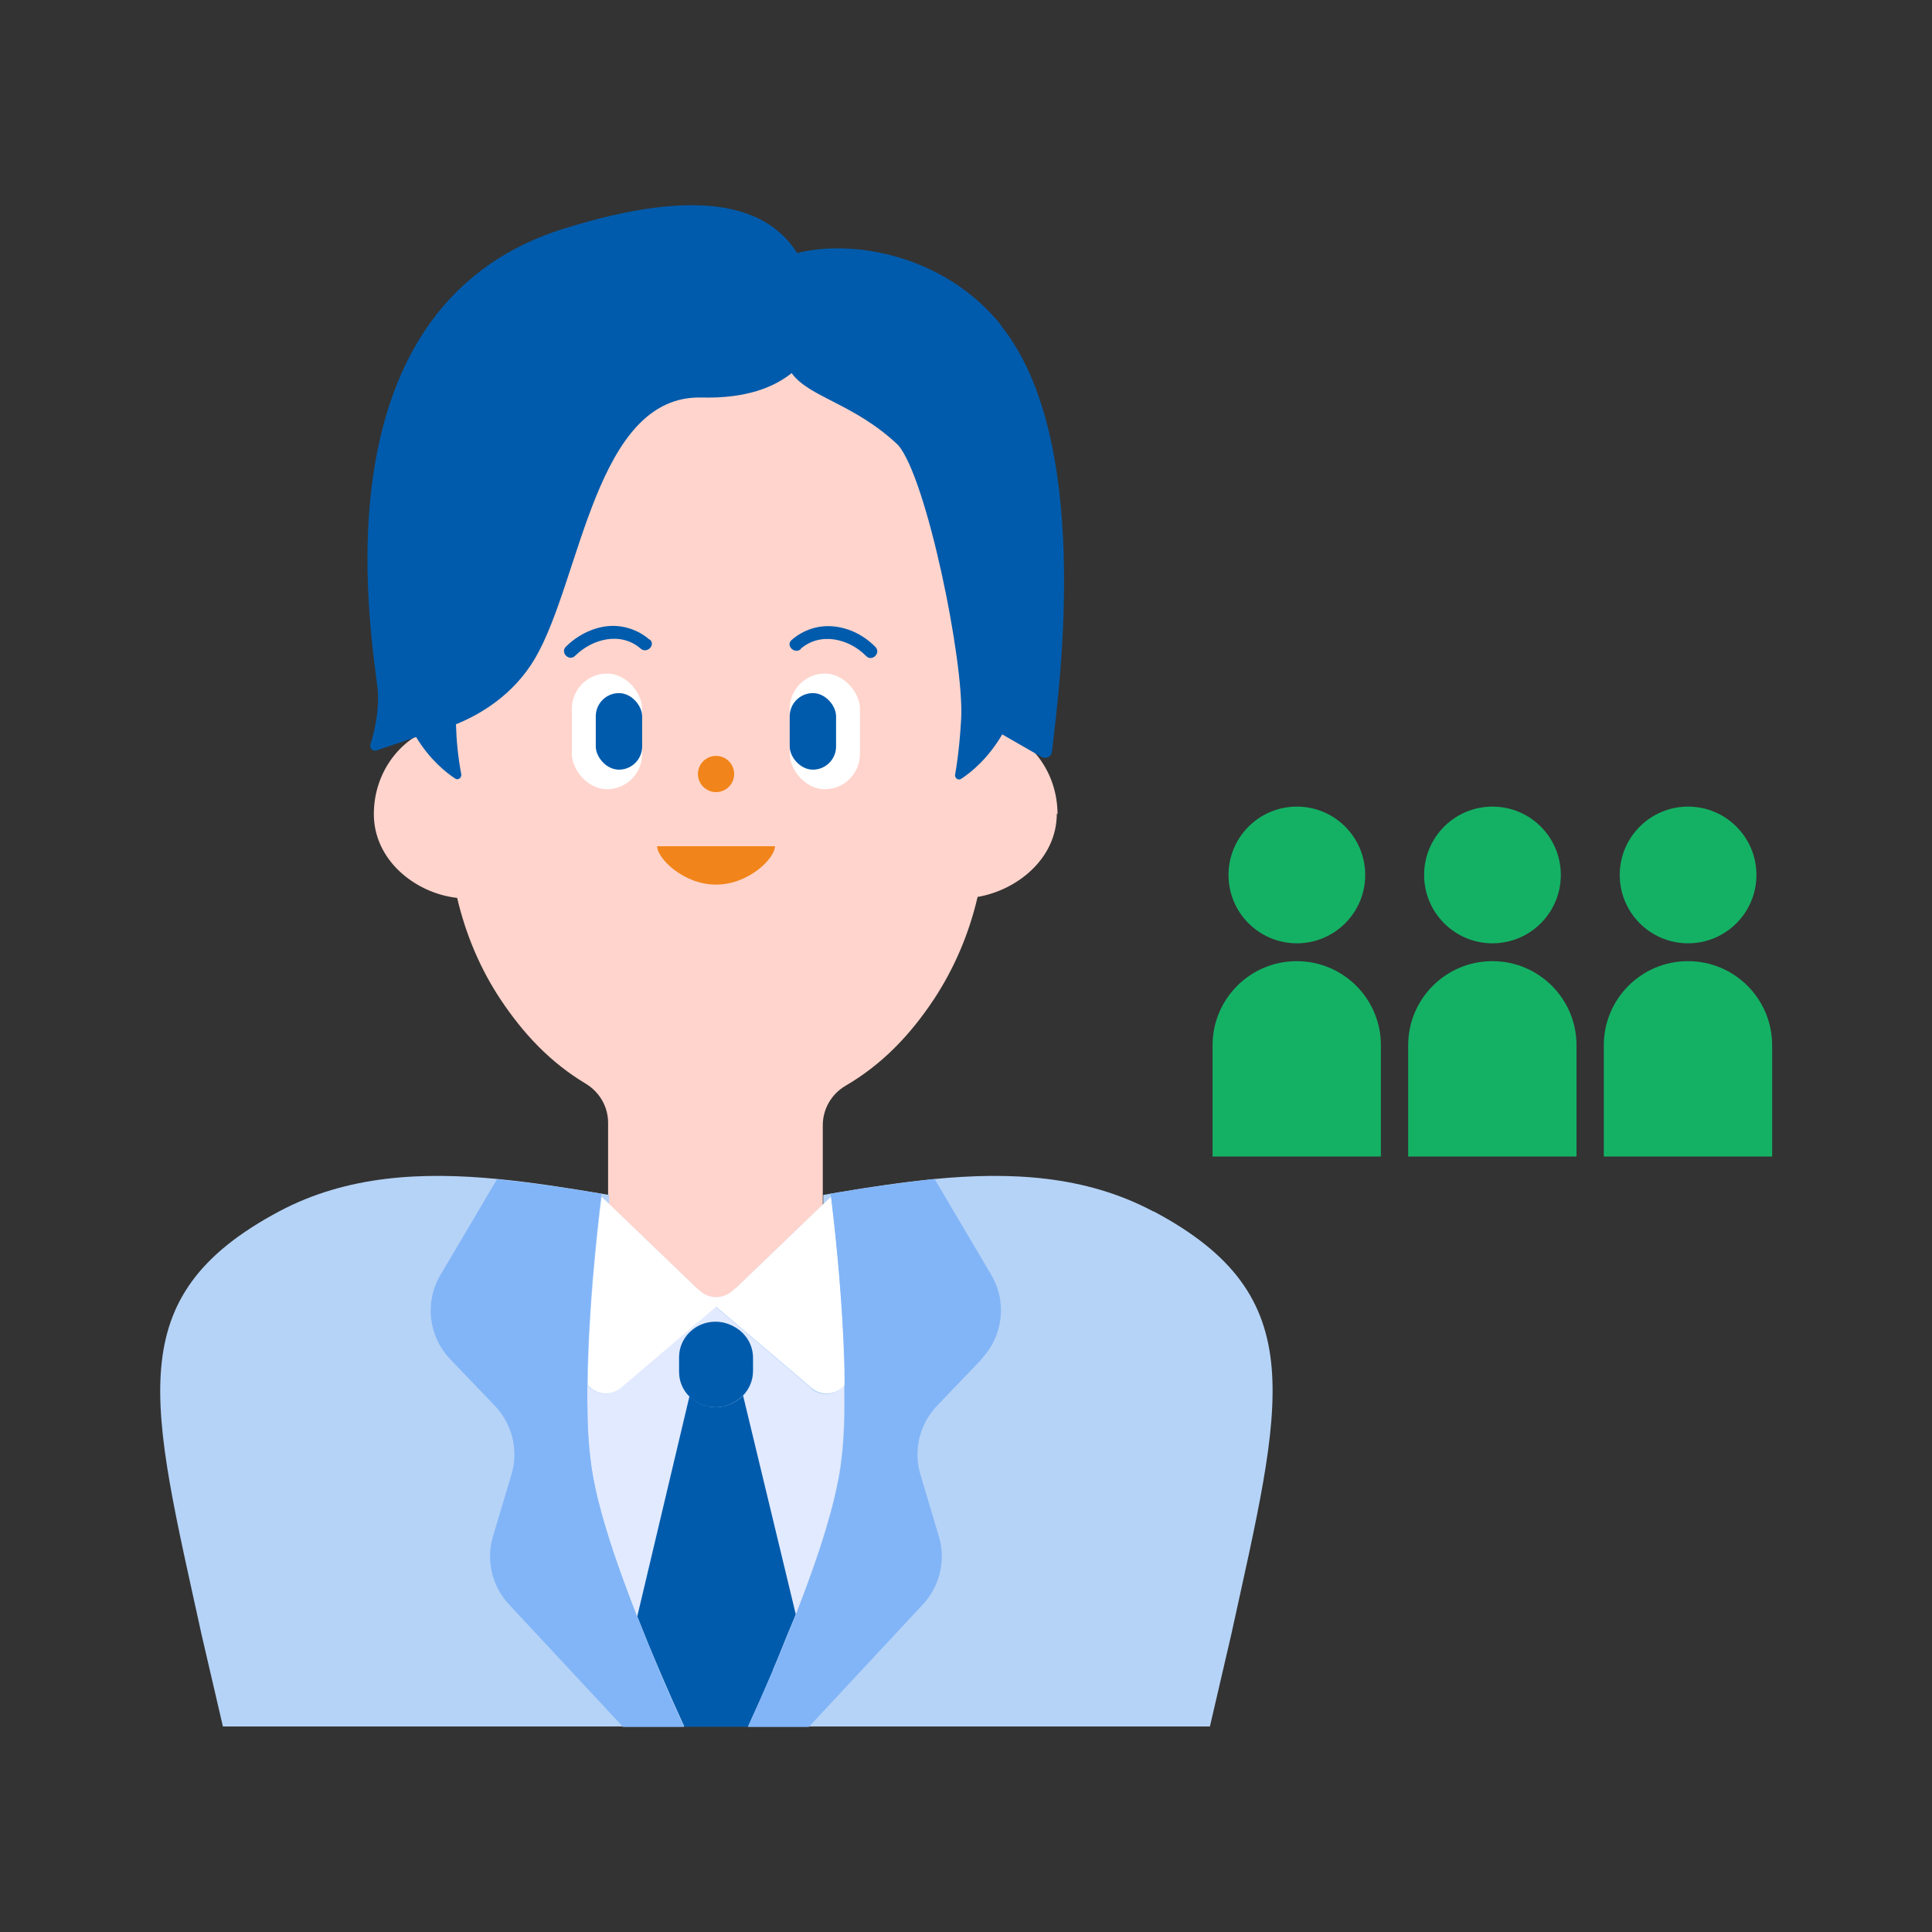 <?xml version="1.0" encoding="UTF-8"?>
<svg id="a" data-name="レイヤー 1" xmlns="http://www.w3.org/2000/svg" width="80" height="80" viewBox="0 0 80 80">
  <rect x="0" y="0" width="80" height="80" fill="#333333" stroke="none"/>
  <defs>
    <style>
      .b {
        fill: #fff;
      }

      .c {
        fill: #82b5f7;
      }

      .d {
        fill: #f1851b;
      }

      .e {
        fill: #14b165;
      }

      .f {
        fill: #b5d3f7;
      }

      .g {
        fill: #e2eaff;
      }

      .h {
        fill: #dfe9ff;
      }

      .i {
        fill: #005bac;
      }

      .j {
        fill: #ffd4cc;
      }

      .k {
        fill: #acd3fa;
      }

      .l {
        fill: #72b5fc;
      }

      .m {
        fill: #005bb1;
      }
    </style>
  </defs>
  <g>
    <circle class="e" cx="53.7" cy="36.23" r="2.83"/>
    <path class="e" d="m53.7,39.8h0c1.92,0,3.48,1.56,3.48,3.48v4.61h-6.97v-4.61c0-1.92,1.56-3.48,3.48-3.48Z"/>
    <circle class="e" cx="61.8" cy="36.23" r="2.83"/>
    <path class="e" d="m61.8,39.8h0c1.92,0,3.48,1.56,3.48,3.48v4.61h-6.97v-4.61c0-1.92,1.56-3.48,3.48-3.48Z"/>
    <circle class="e" cx="69.9" cy="36.23" r="2.83"/>
    <path class="e" d="m69.9,39.8h0c1.92,0,3.48,1.56,3.48,3.48v4.61h-6.97v-4.61c0-1.92,1.56-3.48,3.48-3.48Z"/>
  </g>
  <g>
    <g>
      <path class="j" d="m43.79,33.72c0-1.72-1.08-3.16-2.55-3.59v-4.12s0-3.16,0-3.16c0-.7-.06-1.38-.16-2.04-.29-1.92-.99-3.69-2-5.2-2.09-3.15-5.5-5.2-9.36-5.2s-7.27,2.05-9.36,5.2c-1.01,1.52-1.7,3.28-2,5.2-.1.67-.16,1.35-.16,2.04v7.23c-1.55.36-2.72,1.85-2.72,3.63,0,1.92,1.73,3.28,3.45,3.47.36,1.54.97,2.96,1.8,4.21.94,1.41,2.05,2.6,3.52,3.48.58.35.93.96.93,1.62v7.02c0,1.06.88,1.92,1.97,1.92h4.95c1.09,0,1.97-.86,1.97-1.92v-6.92c0-.67.36-1.29.94-1.63,1.53-.89,2.69-2.12,3.66-3.58.83-1.26,1.45-2.69,1.81-4.24,1.64-.28,3.28-1.59,3.28-3.45Z"/>
      <g>
        <g>
          <circle class="d" cx="29.65" cy="32.05" r=".75"/>
          <path class="d" d="m32.09,35.04c0,.5-1.09,1.59-2.44,1.59s-2.44-1.09-2.44-1.59h4.88Z"/>
        </g>
        <g>
          <g>
            <path class="i" d="m26.9,26.49c-.48-.42-1.13-.63-1.76-.56s-1.25.39-1.71.85c-.24.24.13.62.38.38.71-.71,1.9-1.02,2.72-.3.26.22.63-.15.38-.38h0Z"/>
            <g>
              <rect class="b" x="23.68" y="27.89" width="2.91" height="4.79" rx="1.46" ry="1.46"/>
              <rect class="i" x="24.67" y="28.7" width="1.92" height="3.17" rx=".96" ry=".96"/>
            </g>
          </g>
          <g>
            <path class="i" d="m33.15,26.87c.82-.72,2.02-.42,2.72.3.24.24.62-.13.38-.38-.46-.47-1.06-.78-1.71-.85s-1.28.14-1.76.56c-.26.23.12.6.38.38h0Z"/>
            <g>
              <rect class="b" x="32.7" y="27.89" width="2.91" height="4.79" rx="1.46" ry="1.46" transform="translate(68.31 60.57) rotate(-180)"/>
              <rect class="i" x="32.7" y="28.7" width="1.92" height="3.17" rx=".96" ry=".96" transform="translate(67.32 60.57) rotate(180)"/>
            </g>
          </g>
        </g>
      </g>
    </g>
    <path class="i" d="m41.45,13.46c-2.37-2.94-6.19-3.56-8.44-2.98-1.18-1.86-3.84-2.84-9.7-1-10.7,3.37-7.74,17.73-7.66,19.21.04.84-.16,1.66-.31,2.13-.05.16.1.31.26.25l1.63-.55c.57.94,1.24,1.47,1.62,1.72.12.08.27-.03.25-.18-.13-.68-.2-1.38-.22-2.07.95-.38,2.36-1.18,3.27-2.72,1.92-3.27,2.49-10.92,6.9-10.81,1.87.05,3.02-.44,3.73-1.01,0,0,0,0,0,0,.73,1.01,2.58,1.25,4.4,2.97,0,0,0,0,0,0,1.18,1.32,2.75,8.98,2.62,11.34-.06,1.07-.17,1.88-.25,2.31-.03.15.13.26.25.18.4-.26,1.11-.83,1.7-1.84l1.62.93c.19.11.42,0,.44-.22.35-2.96,1.65-12.97-2.12-17.65Z"/>
    <g>
      <path class="f" d="m47.75,50.16c-2.82-1.5-5.93-1.64-9.05-1.34-1.33.13-2.66.33-3.97.55-.12.02-.23.04-.35.06-.1.02-.19.03-.29.05v.38l-3.62,3.48-.18.15c-.37.31-.91.31-1.27,0l-.18-.15h0s0,0,0,0l-3.62-3.48h0v-.38c-.1-.02-.19-.03-.29-.05-1.43-.24-2.88-.47-4.32-.61-3.12-.3-6.23-.16-9.05,1.34-6.64,3.54-5.32,7.9-3.21,17.54l.88,3.79h19.12s0,0,0,0h2.63s0,0,0,0h19.12l.88-3.79c2.11-9.65,3.43-14.01-3.21-17.54Z"/>
      <g>
        <path class="k" d="m24.33,57.37s0,0,0,0c0,.96.01,1.89.09,2.71-.08-.82-.1-1.75-.09-2.71Z"/>
        <path class="k" d="m26.38,66.94h0c-.28-.71-.55-1.44-.8-2.15.25.71.52,1.44.8,2.15Z"/>
        <path class="k" d="m24.42,60.08c.02.23.05.45.08.66.08.57.22,1.21.41,1.9-.19-.69-.33-1.33-.41-1.9-.03-.21-.05-.43-.08-.66Z"/>
        <path class="k" d="m25.58,64.79c-.26-.74-.49-1.47-.68-2.16.19.69.42,1.42.68,2.16Z"/>
        <polygon class="h" points="28.33 71.5 30.96 71.5 30.96 71.5 30.96 71.5 28.33 71.5"/>
        <path class="h" d="m28.54,57.82c.09.09.19.17.31.24h0s0,0,0,0c-.11-.07-.22-.15-.31-.24Z"/>
        <path class="g" d="m33.59,57.48l-3.95-3.36-3.95,3.36c-.42.36-1.04.28-1.37-.12,0,.96.01,1.89.09,2.71.02.23.05.45.08.66.08.57.22,1.21.41,1.9s.42,1.42.68,2.16c.25.71.52,1.44.8,2.15l2.16-9.11c-.26-.27-.42-.63-.42-1.01v-.61c0-.54.31-1.04.8-1.3.43-.23.95-.23,1.39-.01l.04.02c.51.25.83.76.83,1.31v.57c0,.38-.15.75-.42,1.02-.05.05-.1.1-.16.14.06-.04.11-.09.16-.14l2.18,9.05c.46-1.18.9-2.39,1.24-3.52.14-.47.27-.93.37-1.37s.19-.85.24-1.23c.03-.21.05-.43.08-.66.04-.45.07-.94.08-1.45.01-.41.01-.83,0-1.26-.33.4-.95.48-1.37.12Z"/>
        <path class="h" d="m29.38,58.26c-.1-.02-.2-.04-.3-.08.1.04.2.07.3.08Z"/>
        <path class="h" d="m29.81,58.27c-.07,0-.13.01-.2.01.07,0,.13,0,.2-.01Z"/>
        <path class="h" d="m30.39,58.08c-.18.1-.37.16-.57.19.2-.02.39-.09.57-.19Z"/>
        <path class="m" d="m28.33,71.5h0c-.3-.65-.66-1.45-1.04-2.35.38.89.74,1.7,1.04,2.35Z"/>
        <path class="m" d="m27,68.47c-.21-.49-.41-1.01-.62-1.53h0c.21.52.41,1.04.62,1.53Z"/>
        <path class="i" d="m32,69.15c.1-.22.19-.45.29-.69.19-.47.39-.95.59-1.44.02-.06.05-.12.07-.18l-2.18-9.05s-.1.1-.16.14-.11.08-.18.12l-.04.02c-.18.1-.37.16-.57.19-.07,0-.13.01-.2.01-.08,0-.16,0-.23-.02-.1-.02-.2-.04-.3-.08-.08-.03-.16-.07-.23-.11h0c-.11-.07-.22-.15-.31-.24l-2.16,9.11c.21.52.41,1.04.62,1.53.1.23.19.46.29.69.38.89.74,1.7,1.04,2.35h2.63c.3-.65.66-1.45,1.04-2.35Z"/>
        <path class="i" d="m31.18,56.79v-.57c0-.55-.32-1.06-.83-1.31l-.04-.02c-.44-.22-.96-.21-1.39.01-.49.26-.8.75-.8,1.3v.61c0,.38.15.74.42,1.01.09.09.19.17.31.24h0c.07.05.15.08.23.11.1.04.2.07.3.08.08.01.15.02.23.02.07,0,.13,0,.2-.01.2-.02.39-.09.57-.19l.04-.02c.06-.04.12-.07.18-.12.06-.04.11-.09.16-.14.26-.27.42-.63.42-1.02Z"/>
        <path class="m" d="m29.62,58.28c-.08,0-.16,0-.23-.02.08.01.15.02.23.02Z"/>
        <path class="m" d="m29.08,58.18c-.08-.03-.16-.07-.23-.11.07.04.15.08.23.11Z"/>
        <polygon class="b" points="38.28 48.87 38.28 48.87 38.28 48.87 38.28 48.87"/>
        <polygon class="b" points="21.01 48.87 21.01 48.87 21.01 48.87 21.01 48.87"/>
        <path class="b" d="m24.89,49.56h0c-.1.81-.24,2.06-.36,3.49.12-1.44.26-2.69.36-3.49Z"/>
        <path class="b" d="m24.43,54.62c-.06.91-.09,1.84-.1,2.74,0,0,0,0,0,0,0-.9.05-1.84.1-2.74Z"/>
        <path class="b" d="m30.47,53.33l-.18.15c-.37.31-.91.31-1.27,0l-.18-.15h0s0,0,0,0l-3.62-3.48-.31-.29c-.1.81-.24,2.06-.36,3.49-.04.5-.08,1.03-.11,1.56-.06.91-.09,1.84-.1,2.74.33.4.95.48,1.37.12l3.95-3.36,3.95,3.36c.42.36,1.04.28,1.37-.12,0-.1,0-.21,0-.31,0-.54-.03-1.08-.05-1.62-.11-2.36-.36-4.63-.51-5.87l-.31.29-3.62,3.48h0"/>
        <polygon class="l" points="25.81 71.5 28.33 71.5 28.33 71.5 27.53 71.5 25.81 71.5"/>
        <path class="l" d="m34.38,49.43h0c.12-.02.23-.04.35-.06-.12.02-.23.04-.35.06h0Z"/>
        <path class="l" d="m34.96,58.63c-.01.51-.04,1-.08,1.45.04-.45.07-.94.08-1.45Z"/>
        <path class="l" d="m34.56,61.96c-.1.44-.23.9-.37,1.37.14-.47.27-.93.37-1.37Z"/>
        <path class="l" d="m34.4,49.56s-.01-.09-.02-.13h0s.01.09.02.13h0Z"/>
        <path class="l" d="m34.56,61.96c.1-.44.19-.85.24-1.23.03-.21.05-.43.08-.66-.02.23-.05.45-.08.66-.05.38-.14.79-.24,1.23Z"/>
        <path class="l" d="m30.96,71.5h0c.3-.65.66-1.45,1.04-2.35-.38.89-.74,1.7-1.04,2.35Z"/>
        <path class="l" d="m32.87,67.02c-.19.49-.39.98-.59,1.44.19-.47.39-.95.59-1.44Z"/>
        <g>
          <path class="c" d="m27.29,69.15c-.1-.22-.19-.45-.29-.69-.21-.49-.41-1.01-.62-1.53-.28-.71-.55-1.44-.8-2.15-.26-.74-.49-1.47-.68-2.16s-.33-1.33-.41-1.9c-.03-.21-.05-.43-.08-.66-.08-.82-.1-1.75-.09-2.71,0-.9.05-1.84.1-2.74.03-.54.07-1.06.11-1.56.12-1.44.26-2.69.36-3.49,0-.04.01-.09.02-.13-.06-.01-.13-.02-.19-.03h0s-.01,0-.02,0c-.28-.05-.57-.09-.85-.14-.13-.02-.26-.04-.39-.06-.18-.03-.36-.06-.54-.08-.19-.03-.38-.05-.57-.08-.13-.02-.26-.04-.39-.05-.32-.04-.64-.08-.96-.11,0,0,0,0,0,0-.14-.02-.28-.03-.42-.05l-2.34,3.96c-.67,1.13-.5,2.55.41,3.5l1.83,1.91c.73.76,1,1.84.7,2.85l-.77,2.58c-.29.99-.04,2.05.67,2.81l4.72,5.07h2.52c-.3-.65-.66-1.45-1.04-2.35Z"/>
          <path class="c" d="m40.63,56.28c.91-.95,1.08-2.37.41-3.5l-2.34-3.96c-.14.01-.28.03-.42.05,0,0,0,0,0,0-.57.06-1.15.14-1.72.22-.03,0-.06,0-.09.01-.57.08-1.14.17-1.7.27-.01,0-.02,0-.03,0-.12.02-.23.04-.35.06,0,.04.01.09.02.13.15,1.23.4,3.51.51,5.87.03.54.05,1.09.05,1.62,0,.1,0,.21,0,.31,0,.43,0,.85,0,1.26-.01.51-.04,1-.08,1.45-.02.23-.05.45-.08.66-.05.38-.14.79-.24,1.23s-.23.9-.37,1.37c-.34,1.13-.78,2.34-1.24,3.52-.02.06-.05.12-.07.18-.19.49-.39.98-.59,1.44-.1.23-.19.46-.29.69-.38.89-.74,1.7-1.04,2.35h2.52l4.72-5.07c.71-.76.96-1.83.67-2.81l-.77-2.58c-.3-1-.03-2.09.7-2.85l1.83-1.91Z"/>
        </g>
        <path class="l" d="m34.91,55.43c.03.54.05,1.09.05,1.62,0-.54-.03-1.08-.05-1.62Z"/>
      </g>
    </g>
  </g>
</svg>